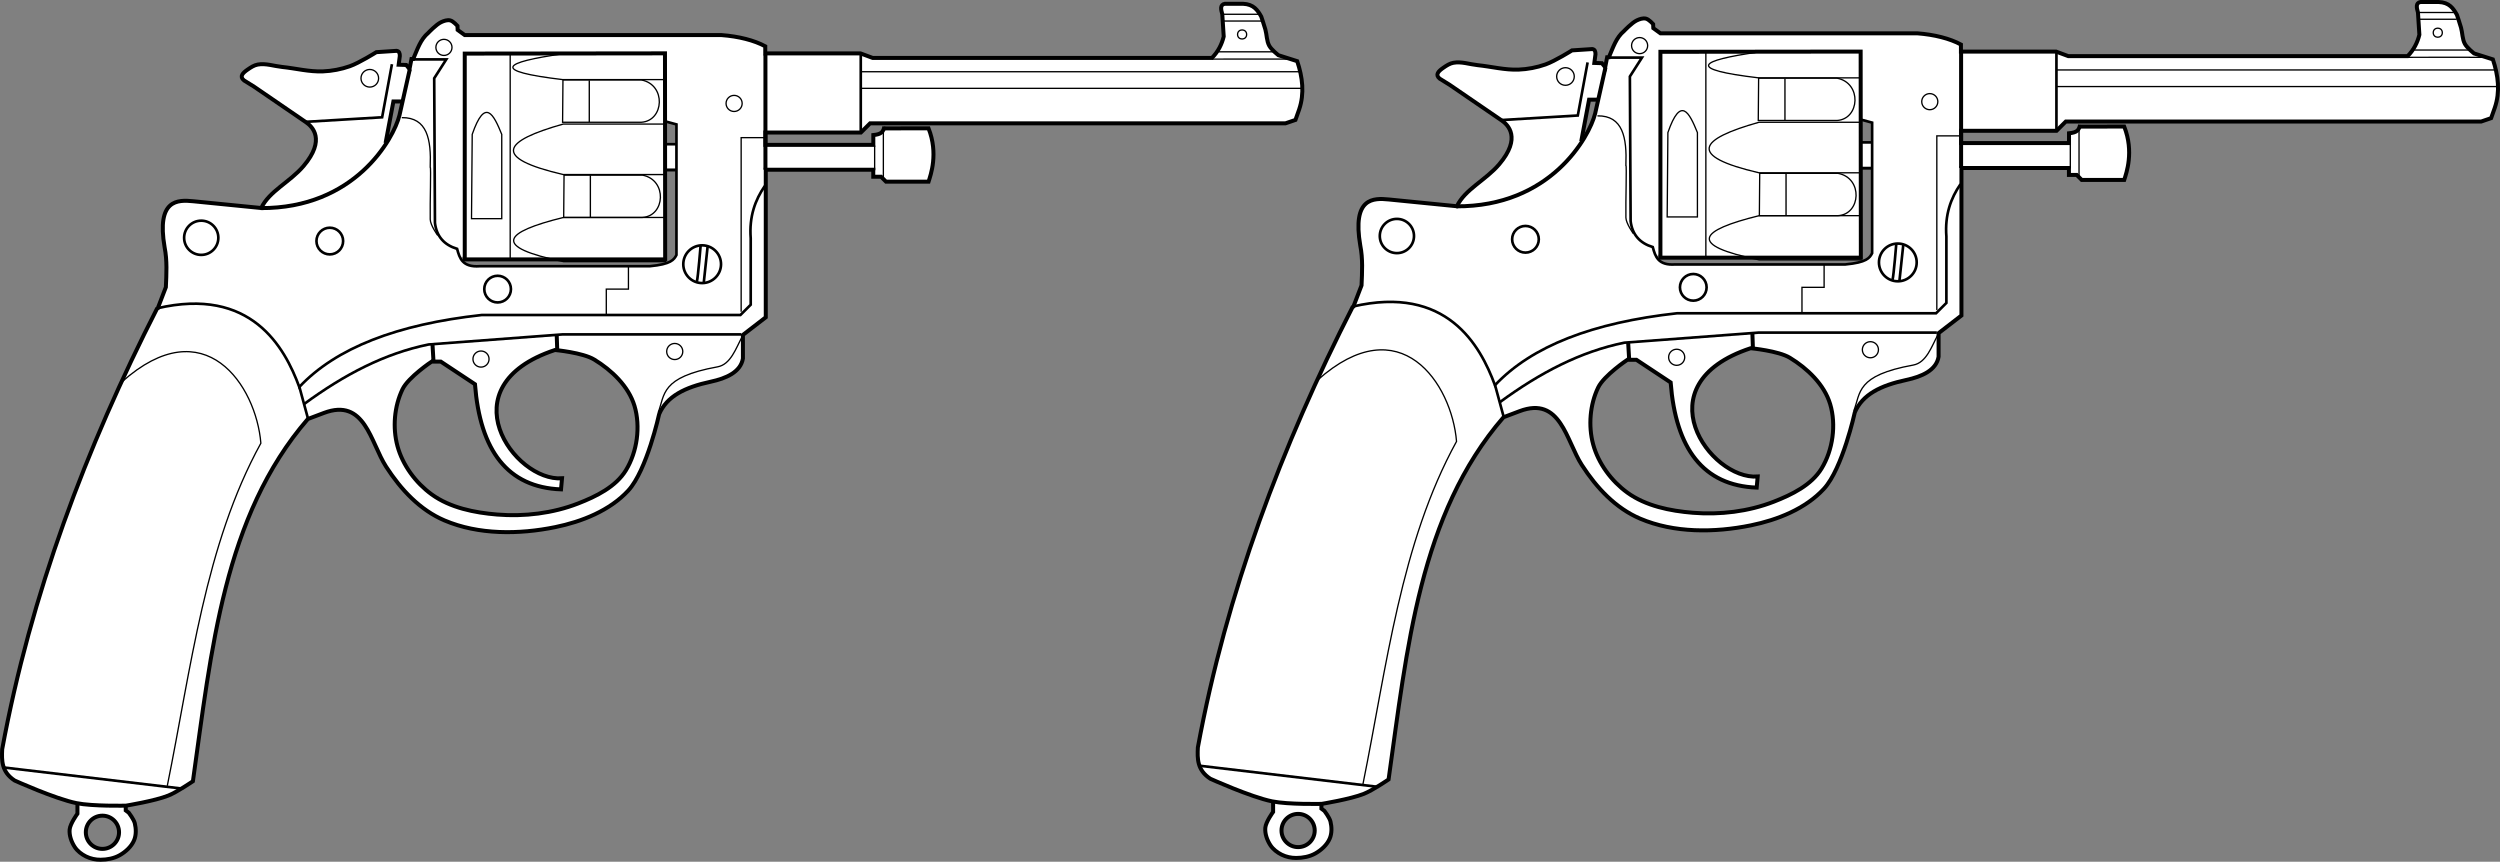 <?xml version="1.0" encoding="UTF-8" standalone="no"?>
<svg
   version="1.1"
   x="0px"
   y="0px"
   width="1876.742"
   height="646.902"
   viewBox="0 0 1876.742 646.902"
   enable-background="new 0 0 1213.737 709.915"
   xml:space="preserve"
   id="svg140"
   xmlns="http://www.w3.org/2000/svg"
   xmlns:svg="http://www.w3.org/2000/svg"
   xmlns:rdf="http://www.w3.org/1999/02/22-rdf-syntax-ns#"
   xmlns:cc="http://creativecommons.org/ns#"
   xmlns:dc="http://purl.org/dc/elements/1.1/"><rect x="0" y="0" width="1876.742" height="646.902" fill="#808080" stroke="none"/><defs
   id="defs144" />


<g
   id="layer3"
   transform="translate(4.8027927e-6,1.336)"><path
     style="fill:#ffffff;stroke-width:0.801"
     d="m 59.332,602.448 c -1.228,0.672 -0.622,2.258 -0.766,3.389 -0.049,1.264 0.099,2.588 -0.075,3.814 -2.325,3.454 -4.714,7.025 -5.743,11.112 -0.603,5.601 1.599,11.296 5.267,15.487 4.487,4.907 11.202,7.63 17.833,7.395 6.629,0.055 13.358,-2.086 18.377,-6.497 3.674,-3.098 6.685,-7.331 7.198,-12.219 0.331,-3.331 0.029,-6.815 -1.298,-9.914 -1.031,-2.092 -2.274,-4.109 -3.771,-5.898 -0.683,-0.678 -1.5,-1.198 -2.258,-1.784 -0.136,-1.099 0.398,-2.549 -0.662,-3.296 -1.839,-0.306 -3.745,-0.084 -5.61,-0.182 -9.354,-0.047 -18.723,-0.209 -27.98,-1.456 -0.171,0.016 -0.341,0.033 -0.512,0.049 z m 17.72,8.237 c 5.543,-0.146 10.753,3.945 12.175,9.265 0.627,2.278 0.584,4.66 0.046,6.941 -0.806,2.498 -2.162,4.876 -4.275,6.493 -2.909,2.464 -6.976,3.357 -10.688,2.645 -4.55,-0.903 -8.393,-4.466 -9.702,-8.909 -1.365,-4.45 -0.09,-9.58 3.292,-12.8 2.409,-2.385 5.753,-3.753 9.152,-3.635 z"
     id="path1" /><path
     style="fill:#ffffff;stroke-width:3.205"
     d="m 917.579,2.668 c -0.24,4.969 0.874,10.107 0.987,15.176 0.692,5.581 0.676,11.442 -2.368,16.402 -1.74,3.166 -3.888,6.72 -6.79,8.627 -84.747,-0.003 -169.494,-0.005 -254.242,-0.007 -5.049,-1.765 -9.92,-4.599 -15.455,-3.732 -21.856,0 -43.711,0 -65.567,0 0.359,-3.131 0.245,-6.577 -3.698,-6.917 -9.915,-4.218 -20.635,-6.296 -31.409,-6.115 -53.213,-0.65 -106.434,-0.173 -159.65,-0.323 -10.169,-2.17e-4 -20.337,-4.34e-4 -30.506,-6.51e-4 -2.063,-2.089 -6.517,-3.072 -6.175,-6.681 -1.571,-4.575 -7.893,-5.728 -11.58,-2.904 -5.722,3.819 -10.895,8.749 -14.684,14.497 -1.767,3.543 -3.715,7.073 -4.854,10.873 0.763,2.653 4.551,0.978 6.581,1.58 5.646,0.127 11.294,0.16 16.942,0.235 -3.009,4.941 -6.479,9.674 -9.204,14.743 1.516,-4.334 4.979,-8.101 7.254,-12.222 1.907,-3.884 -4.352,-2.129 -6.478,-2.492 -5.755,0.256 -11.728,-0.517 -17.344,0.395 -2.346,14.063 -5.809,28.042 -9.227,41.897 -4.061,15.301 -13.995,28.493 -25.112,39.558 -17.82,17.727 -42.334,27.691 -67.123,29.616 -14.06,1.438 -28.13,-1.551 -42.197,-2.533 -10.298,-0.738 -20.629,-2.649 -30.97,-1.915 -7.283,1.033 -11.596,8.615 -11.544,15.505 -1.041,11.803 2.858,23.329 2.166,35.134 -0.363,6.072 1.132,12.496 -1.965,18.057 -8.432,20.174 -19.206,39.321 -28.211,59.266 -41.782,89.124 -74.036,183.014 -92.308,279.832 -0.624,5.948 -1.223,12.449 1.351,18.028 3.32,6.886 10.841,9.707 17.504,12.266 16.539,6.497 33.34,13.965 51.443,14.079 10.929,0.465 22.026,0.974 32.703,-1.907 11.768,-2.159 23.45,-5.749 33.348,-12.676 2.742,-1.642 6.189,-3.124 5.607,-6.968 6.216,-44.538 11.752,-89.281 22.087,-133.068 10.703,-45.161 27.672,-89.793 56.633,-126.615 3.238,-3.773 5.783,-8.843 11.03,-10.093 8.751,-3.525 18.64,-7.456 28.067,-4.012 9.987,3.866 13.955,14.671 18.607,23.446 5.408,11.095 10.918,22.309 19.221,31.584 9.8,11.951 22.014,22.28 36.708,27.587 15.129,6.048 31.556,7.985 47.757,7.405 21.262,-0.303 42.724,-4.461 62.021,-13.561 13.677,-6.663 26.696,-16.632 32.829,-30.973 6.888,-13.904 10.528,-29.043 14.938,-43.826 4.16,-10.836 15.214,-17.084 25.596,-20.663 10.555,-3.905 23.248,-4.19 31.996,-12.188 5.621,-4.086 4.385,-11.705 4.784,-17.725 0.602,-3.012 -0.89,-7.091 1.073,-9.409 5.176,-4.165 10.858,-7.914 15.723,-12.334 0.55,-14.294 0.088,-28.825 0.248,-43.211 0.008,-22.66 0.015,-45.321 0.023,-67.981 27.335,0 54.671,0 82.006,0 -0.586,3.157 0.178,6.552 4.132,5.345 3.421,-0.319 4.273,4.984 7.962,3.736 9.312,-0.146 18.746,0.29 27.982,-0.217 2.025,-3.217 2.482,-7.635 3.248,-11.474 1.251,-8.892 0.554,-18.365 -2.834,-26.63 -10.393,-0.41 -20.862,-0.235 -31.284,-0.423 -2.535,1.893 -4.905,4.533 -8.35,4.917 -2.649,1.728 1.547,8.365 -2.992,7.386 -26.623,0 -53.246,0 -79.869,0 0,-3.474 0,-6.948 0,-10.421 23.739,0 47.478,0 71.218,0 3.093,-1.584 4.894,-5.497 7.917,-6.945 103.975,-0.071 207.967,0.058 311.931,-0.139 2.938,-1.448 7.546,-1.431 7.914,-5.561 5.269,-12.499 4.709,-26.811 0.176,-39.431 -5.216,-3.38 -12.927,-2.689 -17.216,-7.862 -4.208,-3.275 -5.552,-8.563 -6.178,-13.597 C 947.961,16.809 946.474,7.919 939.428,3.746 932.772,1.222 925.413,2.708 918.47,2.273 l -0.488,0.217 z M 423.9,38.328 c 25.242,0 50.485,0 75.727,0 0,16.819 0,33.639 0,50.458 1.291,2.733 6.336,1.404 7.75,3.554 0.09,32.894 0.179,65.788 0.268,98.682 -4.345,6.214 -12.742,6.782 -19.593,7.017 -45.021,0.565 -90.05,0.195 -135.074,0.343 -4.755,-1.494 -8.078,-5.586 -9.212,-10.358 -1.475,-4.039 -6.741,-4.03 -9.333,-7.008 -3.349,-2.745 -6.266,-6.38 -7.084,-10.728 2.211,7.346 8.653,12.64 15.58,15.224 1.643,1.933 1.076,5.804 3.722,6.664 2.233,-1.465 0.654,-4.969 1.218,-7.243 0.468,-48.867 0.227,-97.736 0.305,-146.605 25.242,0 50.485,0 75.727,0 z m -97.521,75.158 c 0.15,17.394 0.3,34.788 0.45,52.182 -1.033,-29.047 -0.511,-58.19 -0.833,-87.275 -0.026,-6.108 -0.051,-12.215 -0.077,-18.323 0.153,17.805 0.307,35.611 0.46,53.416 z m 91.852,147.618 c 9.001,0.875 18.099,2.597 26.473,6.081 9.746,5.547 18.48,13.106 25.242,22.06 11.716,16.591 11.511,39.278 3.326,57.145 -4.745,11.079 -14.346,19.196 -24.997,24.376 -17.676,9.091 -37.572,14.81 -57.49,14.714 -10.764,0.57 -21.521,0.254 -32.088,-1.87 -16.625,-2.674 -33.154,-9.17 -44.672,-21.945 -11.556,-11.922 -18.677,-28.07 -18.165,-44.726 0.276,-10.998 2.437,-22.716 9.421,-31.63 5.36,-5.982 11.735,-10.939 18.196,-15.666 3.78,0.254 8.026,-1.048 10.955,2.053 7.515,4.934 15.029,9.869 22.544,14.803 2.174,20.51 5.915,42.275 19.633,58.533 10.503,12.71 26.917,20.157 43.29,20.173 1.181,-1.378 1.688,-4.644 0.303,-6.348 -2.614,-1.555 -6.026,-0.369 -8.816,-1.687 -20.496,-6.401 -37.024,-25.788 -38.976,-47.23 -1.359,-13.811 6.063,-27.32 17.09,-35.481 8.124,-6.021 17.361,-10.923 27.229,-13.286 0.497,-0.069 1,-0.095 1.501,-0.069 z"
     id="path2" /><path
     style="fill:#ffffff;stroke-width:0.801"
     d="m 290.36,37.676 c -2.543,0.211 -5.117,0.254 -7.64,0.569 -2.423,1.272 -4.717,2.827 -7.131,4.139 -5.462,3.089 -11.051,6.116 -17.163,7.705 -8.292,2.295 -17.04,3.117 -25.573,2.151 -7.288,-0.826 -14.504,-2.18 -21.785,-3.065 -4.689,-0.558 -9.293,-1.886 -14.035,-1.94 -2.59,-0.061 -5.202,0.474 -7.45,1.796 -2.611,1.488 -5.245,3.145 -7.163,5.499 -0.823,0.993 -0.804,2.553 0.217,3.4 2.211,1.912 4.878,3.198 7.243,4.902 13.502,9.078 26.987,18.214 40.321,27.5 3.851,2.603 6.735,6.788 7.208,11.473 0.619,5.785 -1.893,11.361 -4.983,16.099 -3.686,5.597 -8.41,10.432 -13.581,14.604 -5.553,4.701 -11.61,8.943 -16.627,14.277 -1.658,1.892 -3.398,3.802 -4.542,6.054 -0.456,1.019 0.683,1.9 1.65,1.64 17.041,-0.323 34.136,-4.008 49.404,-11.699 16.253,-8.085 30.267,-20.567 40.267,-35.708 0.595,-0.768 0.14,-1.712 0.436,-2.568 1.759,-10.032 3.731,-20.025 5.584,-30.04 2.056,-0.061 4.136,0.085 6.175,-0.082 1.235,-0.342 1.026,-1.916 1.383,-2.906 1.485,-6.709 3.055,-13.406 4.482,-20.124 -0.151,-1.309 -1.309,-2.221 -2.066,-3.198 -0.924,-0.686 -2.198,-0.297 -3.281,-0.467 -0.914,-0.086 -2.051,0.032 -2.835,-0.142 0.233,-2.666 0.885,-5.34 0.803,-8.053 -0.096,-1.269 -1.215,-2.646 -2.599,-2.262 -2.24,0.148 -4.48,0.296 -6.719,0.445 z m -1.403,67.394 c 0.029,0.037 -0.111,-0.111 0,0 z"
     id="path3" /><path
     style="fill:#ffffff;stroke-width:2.266"
     d="m 482.65,39.157 c -43.969,0.379 -87.941,0.208 -131.911,0.251 -2.25,0.816 -0.78,3.909 -1.2,5.733 0,48.855 0,97.711 0,146.566 0.816,2.25 3.909,0.78 5.733,1.2 47.47,0 94.94,0 142.411,0 2.25,-0.816 0.78,-3.909 1.2,-5.733 0,-49.022 0,-98.044 0,-147.066 -0.821,-2.267 -3.922,-0.732 -5.752,-1.124 -3.493,0.058 -6.987,0.116 -10.48,0.174 z"
     id="path5" /><path
     style="fill:#ffffff;stroke-width:1.133"
     d="m 500.09,106.973 c -0.964,1.21 -0.292,2.93 -0.492,4.368 0.039,4.653 -0.079,9.33 0.059,13.967 0.451,1.639 2.535,0.827 3.786,1.02 1.321,-0.162 2.895,0.379 4.029,-0.385 0.788,-1.208 0.199,-2.831 0.381,-4.215 -0.039,-4.653 0.079,-9.33 -0.059,-13.967 -0.451,-1.639 -2.535,-0.827 -3.786,-1.02 -1.296,0.1 -2.686,-0.233 -3.919,0.231 z"
     id="path6" /><path
     style="fill:#ffffff;stroke-width:1.133"
     d="m 500.09,106.973 c -0.964,1.21 -0.292,2.93 -0.492,4.368 0.039,4.653 -0.079,9.33 0.059,13.967 0.451,1.639 2.535,0.827 3.786,1.02 1.321,-0.162 2.895,0.379 4.029,-0.385 0.788,-1.208 0.199,-2.831 0.381,-4.215 -0.039,-4.653 0.079,-9.33 -0.059,-13.967 -0.451,-1.639 -2.535,-0.827 -3.786,-1.02 -1.296,0.1 -2.686,-0.233 -3.919,0.231 z"
     id="path7" /></g><g
   id="layer1"
   style="display:inline"
   transform="translate(4.8027927e-6,1.336)"><path
     style="fill:none;stroke:#000000;stroke-width:1.073;stroke-opacity:1"
     d=""
     id="path1143"
     transform="translate(-289.771,717.348)" /><path
     style="fill:none;stroke:#000000;stroke-width:3;stroke-dasharray:none;stroke-opacity:1"
     d="m 407.873,-486.403 6.411,-16.694 c 0.434,-9.972 1.046,-19.944 -0.935,-29.916 -6.193,-36.113 9.753,-35.759 21.502,-34.59 l 51.018,5.075 c 6.038,-12.665 21.559,-19.47 31.786,-31.519 16.869,-19.874 6.487,-29.692 1.87,-32.854 l -38.998,-26.711 -7.587,-4.707 c -3.608,-2.955 -0.952,-5.613 2.833,-8.216 2.387,-1.642 4.732,-3.185 7.461,-3.683 6.036,-1.101 12.217,1.164 18.321,1.794 10.225,1.055 20.387,3.745 30.658,3.326 6.839,-0.28 13.71,-1.599 20.167,-3.873 7.081,-2.494 19.9,-10.551 19.9,-10.551 l 15.225,-1.002 c 2.018,0.286 2.417,1.909 2.404,3.873 l -0.868,6.544 5.676,0.2 2.471,3.005 1.469,-7.479 h 1.302 c 3.141,-7.22 5.396,-14.715 11.386,-19.699 0,0 5.808,-6.172 9.549,-7.946 2.11,-1.001 4.602,-1.861 6.878,-1.336 2.199,0.508 5.409,4.073 5.409,4.073 l 0.134,3.072 5.342,3.873 h 192.767 c 12.831,0.971 24.519,3.923 32.819,8.418 v 5.302 h 71.439 l 9.185,3.423 h 254.716 c 4.701,-4.816 7.383,-10.252 8.815,-16.074 l -1.068,-16.694 c -1.036,-3.674 -1.791,-7.171 1.87,-7.88 h 13.623 c 8.134,0.302 11.05,4.873 13.756,9.616 0,0 2.168,6.375 3.072,9.616 1.131,4.056 0.918,8.592 2.938,12.287 1.571,2.873 6.811,7.078 6.811,7.078 l 14.169,4.484 c 4.018,12.119 5.56,24.239 1.417,36.358 l -2.739,7.744 -7.461,2.55 H 942.952 l -6.941,6.941 h -71.65 v 9.235 h 81.004 v -7.345 c 6.147,-0.621 7.346,-2.305 8.344,-6.359"
     id="path367"
     transform="translate(-289.771,717.348)" /><path
     style="fill:none;stroke:#000000;stroke-width:3;stroke-dasharray:none;stroke-opacity:1"
     d="m 485.405,-562.466 c 70.619,0.399 99.778,-51.82 104.258,-69.694 l 7.744,-34.564"
     id="path1216"
     transform="translate(-289.771,717.348)" /><path
     style="fill:none;stroke:#000000;stroke-width:3;stroke-dasharray:none;stroke-opacity:1"
     d="m 591.643,-642.527 h -6.544 l -5.876,31.252"
     id="path1218"
     transform="translate(-289.771,717.348)" /><path
     style="fill:none;stroke:#000000;stroke-width:2;stroke-dasharray:none;stroke-opacity:1"
     d="m 599.674,-674.09 h 25.12 l -9.066,14.166 0.567,108.602 c 1.216,10.088 6.858,16.488 16.621,19.454 1.893,7.056 3.964,13.984 16.999,13.032 h 127.636 c 16.102,-1.512 18.216,-4.953 20.033,-8.435 v -98.028 l -8.414,-2.27"
     id="path1463"
     transform="translate(-289.771,717.348)" /><path
     style="fill:none;stroke:#000000;stroke-width:3;stroke-dasharray:none;stroke-opacity:1"
     d="m 638.654,-678.453 v 154.518 h 150.46 l -0.146,-154.697 z"
     id="path1465"
     transform="translate(-289.771,717.348)" /><path
     style="fill:none;stroke:#000000;stroke-width:3;stroke-dasharray:none;stroke-opacity:1"
     d="m 953.34,-622.291 33.478,-0.071 c 7.497,19.068 1.59,34.979 0.012,40.068 h -31.919 l -3.74,-3.74 h -5.847 v -5.209 h -80.696 v 110.748 l -17.151,13.221 v 17.731 c -1.739,10.175 -12.556,14.909 -24.176,17.399 -19.426,4.163 -32.946,10.925 -38.719,24.365 0,0 -9.221,42.252 -23.231,57.418 -13.851,14.994 -34.774,23.3 -54.773,27.387 -27.204,5.56 -57.597,5.838 -83.147,-5.034 -18.264,-7.772 -32.657,-23.035 -43.806,-40.333 -11.751,-18.233 -15.859,-52.001 -46.744,-40.333 l -12.02,4.541 c -63.157,72.93 -72.422,173.99 -86.276,271.916 0,0 -11.871,8.122 -18.496,10.773 -10.095,4.039 -31.731,7.555 -31.731,7.555 0,0 -25.039,0.588 -37.208,-1.889 -16.134,-3.283 -46.387,-16.973 -46.387,-16.973 -9.938,-6.536 -9.756,-14.999 -9.349,-23.505 21.516,-116.353 62.746,-225.929 116.459,-331.213"
     id="path2197"
     transform="translate(-289.771,717.348)" /><path
     style="fill:none;stroke:#000000;stroke-width:3;stroke-dasharray:none;stroke-opacity:1"
     d="m 613.839,-447.253 h 6.799 l 25.687,16.999 c 3.859,49.88 24.477,77.414 64.595,78.949 l 0.755,-8.31 c -35.841,2.631 -87.223,-69.235 -5.288,-96.326 0,0 20.831,1.919 29.464,7.177 13.111,7.985 25.803,20.051 30.22,34.753 4.678,15.571 2.046,34.472 -6.422,48.352 -7.586,12.434 -22.314,19.644 -35.886,24.931 -19.065,7.427 -40.424,9.973 -60.817,8.31 -17.07,-1.392 -35.233,-5.068 -49.107,-15.11 -12,-8.685 -21.821,-21.964 -25.687,-36.264 -3.728,-13.789 -2.437,-29.824 3.777,-42.685 4.379,-9.062 21.909,-20.776 21.909,-20.776 z"
     id="path2233"
     transform="translate(-289.771,717.348)" /><path
     style="fill:none;stroke:#000000;stroke-width:2.22;stroke-dasharray:none;stroke-opacity:1"
     d="m 498.55,126.265 c 0.658,0 9.382,0 9.382,0"
     id="path2341" /><path
     style="display:inline;fill:none;stroke:#000000;stroke-width:2;stroke-dasharray:none;stroke-opacity:1"
     d="m 500.05,106.89 c 0.534,0 7.613,0 7.613,0"
     id="path2341-4" /><path
     style="fill:none;stroke:#000000;stroke-width:3;stroke-dasharray:none;stroke-opacity:1"
     d="m 347.905,-114.646 v 6.799 c 0,0 -5.464,7.444 -5.855,11.899 -0.391,4.455 1.315,9.239 3.777,13.032 2.019,3.11 5.178,5.528 8.499,7.177 3.352,1.664 7.213,2.478 10.955,2.455 4.917,-0.03 10.081,-0.967 14.354,-3.4 4.488,-2.556 8.725,-6.399 10.766,-11.144 1.693,-3.937 1.575,-8.678 0.567,-12.843 -0.717,-2.96 -4.533,-7.933 -4.533,-7.933 l -2.266,-1.7 v -3.022"
     id="path2343"
     transform="translate(-289.771,717.348)" /><circle
     style="fill:none;stroke:#000000;stroke-width:3;stroke-dasharray:none;stroke-opacity:1"
     id="path2345"
     cx="366.668"
     cy="-93.893"
     r="12.466"
     transform="translate(-289.771,717.348)" /><path
     style="fill:#ffffff;stroke-width:0.801"
     d="m 956.917,601.112 c -1.228,0.672 -0.622,2.258 -0.766,3.389 -0.049,1.264 0.099,2.588 -0.075,3.814 -2.325,3.454 -4.714,7.025 -5.743,11.112 -0.603,5.601 1.599,11.296 5.268,15.487 4.487,4.907 11.202,7.63 17.833,7.395 6.629,0.055 13.358,-2.086 18.377,-6.497 3.674,-3.098 6.685,-7.331 7.198,-12.219 0.331,-3.331 0.029,-6.815 -1.298,-9.914 -1.032,-2.092 -2.274,-4.109 -3.771,-5.898 -0.683,-0.678 -1.5,-1.198 -2.259,-1.784 -0.136,-1.099 0.399,-2.549 -0.662,-3.296 -1.839,-0.306 -3.745,-0.084 -5.61,-0.182 -9.354,-0.047 -18.723,-0.209 -27.98,-1.456 -0.171,0.016 -0.341,0.033 -0.512,0.049 z m 17.72,8.237 c 5.543,-0.146 10.753,3.945 12.175,9.265 0.627,2.278 0.584,4.66 0.046,6.941 -0.806,2.498 -2.162,4.876 -4.275,6.493 -2.909,2.464 -6.976,3.357 -10.688,2.645 -4.55,-0.903 -8.393,-4.466 -9.701,-8.909 -1.365,-4.45 -0.09,-9.58 3.292,-12.8 2.409,-2.385 5.753,-3.753 9.152,-3.635 z"
     id="path1-7" /><path
     style="fill:#ffffff;stroke-width:3.205"
     d="m 1815.164,1.332 c -0.24,4.969 0.874,10.107 0.987,15.176 0.692,5.581 0.676,11.442 -2.368,16.402 -1.74,3.166 -3.888,6.72 -6.79,8.627 -84.747,-0.003 -169.494,-0.005 -254.242,-0.007 -5.049,-1.765 -9.92,-4.599 -15.455,-3.732 -21.855,0 -43.711,0 -65.567,0 0.359,-3.131 0.245,-6.577 -3.698,-6.917 -9.915,-4.218 -20.635,-6.296 -31.409,-6.115 -53.213,-0.65 -106.434,-0.173 -159.65,-0.323 -10.168,-2.17e-4 -20.337,-4.34e-4 -30.506,-6.51e-4 -2.063,-2.089 -6.516,-3.072 -6.175,-6.681 -1.571,-4.575 -7.893,-5.728 -11.58,-2.904 -5.722,3.819 -10.895,8.749 -14.684,14.497 -1.767,3.543 -3.715,7.073 -4.854,10.873 0.763,2.653 4.551,0.978 6.581,1.58 5.646,0.127 11.294,0.16 16.942,0.235 -3.009,4.941 -6.479,9.674 -9.204,14.743 1.516,-4.334 4.979,-8.101 7.254,-12.222 1.907,-3.884 -4.352,-2.129 -6.478,-2.492 -5.755,0.256 -11.728,-0.517 -17.344,0.395 -2.346,14.063 -5.809,28.042 -9.227,41.897 -4.061,15.301 -13.995,28.493 -25.112,39.558 -17.82,17.727 -42.334,27.691 -67.123,29.616 -14.06,1.438 -28.13,-1.551 -42.197,-2.533 -10.298,-0.738 -20.629,-2.649 -30.97,-1.915 -7.283,1.033 -11.596,8.615 -11.544,15.505 -1.041,11.803 2.858,23.329 2.166,35.134 -0.363,6.072 1.132,12.496 -1.964,18.057 -8.432,20.174 -19.206,39.321 -28.211,59.266 -41.782,89.124 -74.036,183.014 -92.308,279.832 -0.624,5.948 -1.223,12.449 1.351,18.028 3.32,6.886 10.841,9.707 17.504,12.266 16.539,6.497 33.34,13.965 51.443,14.079 10.929,0.465 22.026,0.974 32.703,-1.907 11.768,-2.159 23.45,-5.749 33.348,-12.676 2.742,-1.642 6.189,-3.124 5.607,-6.968 6.216,-44.538 11.752,-89.281 22.087,-133.068 10.703,-45.161 27.672,-89.793 56.633,-126.615 3.238,-3.773 5.783,-8.843 11.03,-10.093 8.751,-3.525 18.64,-7.456 28.067,-4.012 9.987,3.866 13.955,14.671 18.607,23.446 5.408,11.095 10.918,22.309 19.221,31.584 9.8,11.951 22.014,22.28 36.708,27.587 15.129,6.048 31.556,7.985 47.757,7.405 21.262,-0.303 42.724,-4.461 62.021,-13.561 13.677,-6.663 26.696,-16.632 32.829,-30.973 6.888,-13.904 10.528,-29.043 14.938,-43.826 4.16,-10.836 15.214,-17.084 25.596,-20.663 10.555,-3.905 23.247,-4.19 31.996,-12.188 5.621,-4.086 4.385,-11.705 4.784,-17.725 0.602,-3.012 -0.889,-7.091 1.073,-9.409 5.176,-4.165 10.858,-7.914 15.723,-12.334 0.55,-14.294 0.088,-28.825 0.248,-43.211 0.01,-22.66 0.015,-45.321 0.023,-67.981 27.335,0 54.671,0 82.006,0 -0.586,3.157 0.178,6.552 4.132,5.345 3.421,-0.319 4.273,4.984 7.962,3.736 9.312,-0.146 18.746,0.29 27.982,-0.217 2.025,-3.217 2.482,-7.635 3.248,-11.474 1.251,-8.892 0.554,-18.365 -2.834,-26.63 -10.393,-0.41 -20.862,-0.235 -31.284,-0.423 -2.535,1.893 -4.905,4.533 -8.35,4.917 -2.649,1.728 1.547,8.365 -2.992,7.386 -26.623,0 -53.246,0 -79.869,0 0,-3.474 0,-6.948 0,-10.421 23.739,0 47.478,0 71.218,0 3.093,-1.584 4.894,-5.497 7.917,-6.945 103.975,-0.071 207.967,0.058 311.931,-0.139 2.938,-1.448 7.546,-1.431 7.914,-5.561 5.269,-12.499 4.709,-26.811 0.176,-39.431 -5.216,-3.38 -12.927,-2.689 -17.216,-7.862 -4.208,-3.275 -5.552,-8.563 -6.178,-13.597 -1.946,-7.283 -3.434,-16.173 -10.48,-20.346 -6.656,-2.524 -14.015,-1.038 -20.957,-1.473 l -0.488,0.217 z M 1321.485,36.992 c 25.242,0 50.485,0 75.727,0 0,16.819 0,33.639 0,50.458 1.291,2.733 6.336,1.404 7.75,3.554 0.09,32.894 0.179,65.788 0.268,98.682 -4.345,6.214 -12.742,6.782 -19.593,7.017 -45.021,0.565 -90.05,0.195 -135.074,0.343 -4.755,-1.494 -8.078,-5.586 -9.212,-10.358 -1.475,-4.039 -6.74,-4.03 -9.333,-7.008 -3.349,-2.745 -6.266,-6.38 -7.084,-10.728 2.211,7.346 8.653,12.64 15.58,15.224 1.643,1.933 1.076,5.804 3.722,6.664 2.232,-1.465 0.654,-4.969 1.218,-7.243 0.468,-48.867 0.227,-97.737 0.305,-146.605 25.242,0 50.485,0 75.727,0 z m -97.521,75.158 c 0.15,17.394 0.3,34.788 0.45,52.182 -1.033,-29.047 -0.511,-58.19 -0.833,-87.275 -0.026,-6.108 -0.052,-12.215 -0.077,-18.323 0.153,17.805 0.307,35.611 0.46,53.416 z m 91.852,147.618 c 9.001,0.875 18.099,2.597 26.473,6.081 9.746,5.547 18.48,13.106 25.242,22.06 11.716,16.591 11.511,39.278 3.326,57.145 -4.745,11.079 -14.346,19.196 -24.997,24.376 -17.676,9.091 -37.572,14.81 -57.49,14.714 -10.764,0.57 -21.521,0.254 -32.088,-1.87 -16.625,-2.674 -33.154,-9.17 -44.672,-21.945 -11.556,-11.922 -18.677,-28.07 -18.165,-44.726 0.276,-10.998 2.437,-22.716 9.421,-31.63 5.359,-5.982 11.735,-10.939 18.196,-15.666 3.78,0.254 8.026,-1.048 10.955,2.053 7.515,4.934 15.029,9.869 22.544,14.803 2.174,20.51 5.915,42.275 19.634,58.533 10.503,12.71 26.917,20.157 43.29,20.173 1.181,-1.378 1.688,-4.644 0.302,-6.348 -2.614,-1.555 -6.026,-0.369 -8.816,-1.687 -20.496,-6.401 -37.024,-25.788 -38.976,-47.23 -1.359,-13.811 6.063,-27.32 17.09,-35.481 8.124,-6.021 17.361,-10.923 27.229,-13.286 0.497,-0.069 1,-0.095 1.501,-0.069 z"
     id="path2-4" /><path
     style="fill:#ffffff;stroke-width:0.801"
     d="m 1187.945,36.34 c -2.543,0.211 -5.117,0.254 -7.64,0.569 -2.423,1.272 -4.717,2.827 -7.131,4.139 -5.462,3.089 -11.051,6.116 -17.163,7.705 -8.292,2.295 -17.04,3.117 -25.573,2.151 -7.288,-0.826 -14.504,-2.18 -21.785,-3.065 -4.689,-0.558 -9.293,-1.886 -14.035,-1.94 -2.59,-0.061 -5.202,0.474 -7.45,1.796 -2.611,1.488 -5.245,3.145 -7.163,5.499 -0.823,0.993 -0.804,2.553 0.217,3.4 2.211,1.912 4.878,3.198 7.243,4.902 13.502,9.078 26.987,18.214 40.322,27.5 3.851,2.603 6.735,6.788 7.208,11.473 0.619,5.785 -1.893,11.361 -4.983,16.099 -3.686,5.597 -8.41,10.432 -13.581,14.604 -5.553,4.701 -11.61,8.943 -16.627,14.277 -1.658,1.892 -3.398,3.802 -4.542,6.054 -0.456,1.019 0.683,1.9 1.65,1.64 17.041,-0.323 34.136,-4.008 49.404,-11.699 16.253,-8.085 30.267,-20.567 40.267,-35.708 0.595,-0.768 0.14,-1.712 0.436,-2.568 1.759,-10.032 3.731,-20.025 5.584,-30.04 2.055,-0.061 4.136,0.085 6.175,-0.082 1.235,-0.342 1.026,-1.916 1.383,-2.906 1.484,-6.709 3.055,-13.406 4.482,-20.124 -0.15,-1.309 -1.308,-2.221 -2.066,-3.198 -0.924,-0.686 -2.198,-0.297 -3.281,-0.467 -0.913,-0.086 -2.051,0.032 -2.835,-0.142 0.233,-2.666 0.885,-5.34 0.803,-8.053 -0.096,-1.269 -1.215,-2.646 -2.599,-2.262 -2.24,0.148 -4.479,0.296 -6.719,0.445 z m -1.403,67.394 c 0.029,0.037 -0.111,-0.111 0,0 z"
     id="path3-4" /><path
     style="fill:#ffffff;stroke-width:2.266"
     d="m 1380.235,37.822 c -43.969,0.379 -87.941,0.208 -131.911,0.251 -2.249,0.816 -0.78,3.909 -1.2,5.733 0,48.855 0,97.711 0,146.566 0.816,2.25 3.909,0.78 5.733,1.2 47.47,0 94.94,0 142.411,0 2.249,-0.816 0.779,-3.909 1.2,-5.733 0,-49.022 0,-98.044 0,-147.066 -0.821,-2.267 -3.922,-0.732 -5.752,-1.124 -3.493,0.058 -6.987,0.116 -10.48,0.174 z"
     id="path5-4" /><path
     style="fill:#ffffff;stroke-width:1.133"
     d="m 1397.675,105.637 c -0.964,1.21 -0.292,2.93 -0.492,4.368 0.039,4.653 -0.079,9.33 0.059,13.967 0.451,1.639 2.535,0.827 3.786,1.02 1.321,-0.162 2.895,0.379 4.029,-0.385 0.788,-1.208 0.199,-2.831 0.381,-4.215 -0.039,-4.653 0.079,-9.33 -0.059,-13.967 -0.451,-1.639 -2.535,-0.827 -3.786,-1.02 -1.296,0.1 -2.686,-0.233 -3.919,0.231 z"
     id="path6-9" /><path
     style="fill:#ffffff;stroke-width:1.133"
     d="m 1397.675,105.637 c -0.964,1.21 -0.292,2.93 -0.492,4.368 0.039,4.653 -0.079,9.33 0.059,13.967 0.451,1.639 2.535,0.827 3.786,1.02 1.321,-0.162 2.895,0.379 4.029,-0.385 0.788,-1.208 0.199,-2.831 0.381,-4.215 -0.039,-4.653 0.079,-9.33 -0.059,-13.967 -0.451,-1.639 -2.535,-0.827 -3.786,-1.02 -1.296,0.1 -2.686,-0.233 -3.919,0.231 z"
     id="path7-1" /><path
     style="display:inline;fill:none;stroke:#000000;stroke-width:3;stroke-dasharray:none;stroke-opacity:1"
     d="m 1015.688,229.61 6.411,-16.694 c 0.433,-9.972 1.046,-19.944 -0.935,-29.916 -6.193,-36.113 9.753,-35.759 21.502,-34.59 l 51.017,5.075 c 6.038,-12.665 21.559,-19.47 31.786,-31.519 16.869,-19.874 6.487,-29.692 1.87,-32.854 l -38.998,-26.711 -7.587,-4.707 c -3.608,-2.955 -0.952,-5.613 2.833,-8.216 2.387,-1.642 4.732,-3.185 7.46,-3.683 6.037,-1.101 12.217,1.164 18.321,1.794 10.225,1.055 20.387,3.745 30.658,3.326 6.839,-0.28 13.71,-1.599 20.167,-3.873 7.082,-2.494 19.899,-10.551 19.899,-10.551 l 15.225,-1.002 c 2.018,0.286 2.417,1.909 2.404,3.873 l -0.868,6.544 5.676,0.2 2.471,3.005 1.469,-7.479 h 1.302 c 3.141,-7.22 5.396,-14.715 11.386,-19.699 0,0 5.808,-6.172 9.549,-7.946 2.11,-1.001 4.602,-1.861 6.878,-1.336 2.199,0.508 5.409,4.073 5.409,4.073 l 0.134,3.072 5.342,3.873 h 192.767 c 12.832,0.971 24.519,3.923 32.819,8.418 v 5.302 h 71.439 l 9.184,3.423 h 254.716 c 4.701,-4.816 7.383,-10.252 8.815,-16.074 l -1.068,-16.694 c -1.036,-3.674 -1.791,-7.171 1.87,-7.88 h 13.623 c 8.134,0.302 11.05,4.873 13.756,9.616 0,0 2.168,6.375 3.072,9.616 1.131,4.056 0.918,8.592 2.938,12.287 1.571,2.873 6.811,7.078 6.811,7.078 l 14.169,4.484 c 4.018,12.119 5.56,24.239 1.417,36.358 l -2.739,7.744 -7.461,2.55 h -311.83 l -6.941,6.941 h -71.65 v 9.235 h 81.004 v -7.345 c 6.147,-0.621 7.346,-2.305 8.344,-6.359"
     id="path367-7" /><path
     style="display:inline;fill:none;stroke:#000000;stroke-width:3;stroke-dasharray:none;stroke-opacity:1"
     d="m 1093.219,153.547 c 70.619,0.399 99.778,-51.82 104.258,-69.694 l 7.744,-34.564"
     id="path1216-6" /><path
     style="display:inline;fill:none;stroke:#000000;stroke-width:3;stroke-dasharray:none;stroke-opacity:1"
     d="m 1199.458,73.485 h -6.544 l -5.876,31.252"
     id="path1218-8" /><path
     style="display:inline;fill:none;stroke:#000000;stroke-width:2;stroke-dasharray:none;stroke-opacity:1"
     d="m 1207.488,41.923 h 25.12 l -9.066,14.166 0.567,108.602 c 1.216,10.088 6.858,16.488 16.621,19.454 1.893,7.056 3.965,13.984 16.999,13.032 h 127.636 c 16.102,-1.512 18.216,-4.953 20.033,-8.435 V 90.714 l -8.414,-2.27"
     id="path1463-7" /><path
     style="display:inline;fill:none;stroke:#000000;stroke-width:3;stroke-dasharray:none;stroke-opacity:1"
     d="M 1246.469,37.559 V 192.077 h 150.46 l -0.146,-154.697 z"
     id="path1465-5" /><path
     style="display:inline;fill:none;stroke:#000000;stroke-width:3;stroke-dasharray:none;stroke-opacity:1"
     d="m 1561.154,93.721 33.478,-0.071 c 7.497,19.068 1.59,34.979 0.012,40.068 h -31.919 l -3.74,-3.74 h -5.847 v -5.209 h -80.696 v 110.748 l -17.151,13.221 v 17.731 c -1.739,10.175 -12.556,14.909 -24.176,17.399 -19.426,4.163 -32.946,10.925 -38.719,24.365 0,0 -9.222,42.252 -23.231,57.418 -13.851,14.994 -34.774,23.3 -54.773,27.387 -27.204,5.56 -57.597,5.838 -83.147,-5.034 -18.264,-7.772 -32.657,-23.035 -43.806,-40.333 -11.751,-18.233 -15.859,-52.001 -46.744,-40.333 l -12.02,4.541 c -63.157,72.93 -72.422,173.99 -86.276,271.916 0,0 -11.871,8.122 -18.495,10.773 -10.095,4.039 -31.731,7.555 -31.731,7.555 0,0 -25.039,0.588 -37.208,-1.889 -16.134,-3.283 -46.386,-16.973 -46.386,-16.973 -9.938,-6.536 -9.756,-14.999 -9.349,-23.505 21.516,-116.353 62.746,-225.929 116.459,-331.213"
     id="path2197-2" /><path
     style="display:inline;fill:none;stroke:#000000;stroke-width:3;stroke-dasharray:none;stroke-opacity:1"
     d="m 1221.654,268.76 h 6.799 l 25.687,16.999 c 3.859,49.88 24.477,77.414 64.595,78.949 l 0.755,-8.31 c -35.841,2.631 -87.222,-69.235 -5.288,-96.326 0,0 20.831,1.919 29.464,7.177 13.111,7.985 25.803,20.051 30.22,34.753 4.678,15.571 2.046,34.472 -6.422,48.352 -7.586,12.434 -22.314,19.644 -35.886,24.931 -19.065,7.427 -40.424,9.973 -60.817,8.31 -17.07,-1.392 -35.233,-5.068 -49.107,-15.11 -12,-8.685 -21.821,-21.964 -25.687,-36.264 -3.728,-13.789 -2.437,-29.824 3.777,-42.685 4.379,-9.062 21.909,-20.776 21.909,-20.776 z"
     id="path2233-9" /><path
     style="display:inline;fill:none;stroke:#000000;stroke-width:2.22;stroke-dasharray:none;stroke-opacity:1"
     d="m 1396.134,124.929 c 0.658,0 9.382,0 9.382,0"
     id="path2341-1" /><path
     style="display:inline;fill:none;stroke:#000000;stroke-width:2;stroke-dasharray:none;stroke-opacity:1"
     d="m 1397.635,105.554 c 0.534,0 7.613,0 7.613,0"
     id="path2341-4-5" /><path
     style="display:inline;fill:none;stroke:#000000;stroke-width:3;stroke-dasharray:none;stroke-opacity:1"
     d="m 955.719,601.366 v 6.799 c 0,0 -5.464,7.444 -5.855,11.899 -0.391,4.455 1.315,9.239 3.777,13.032 2.019,3.11 5.178,5.528 8.499,7.177 3.352,1.664 7.213,2.478 10.955,2.455 4.917,-0.03 10.081,-0.967 14.354,-3.4 4.488,-2.556 8.725,-6.399 10.766,-11.144 1.693,-3.937 1.575,-8.678 0.567,-12.843 -0.717,-2.96 -4.533,-7.933 -4.533,-7.933 l -2.267,-1.7 v -3.022"
     id="path2343-3" /><circle
     style="display:inline;fill:none;stroke:#000000;stroke-width:3;stroke-dasharray:none;stroke-opacity:1"
     id="path2345-1"
     cx="974.483"
     cy="622.12"
     r="12.466" /><path
     style="display:inline;fill:none;stroke:#000000;stroke-width:2;stroke-dasharray:none;stroke-opacity:1"
     d="m 1127.406,88.763 57.04,-3.4 7.366,-39.852"
     id="path1214-5" /><circle
     style="display:inline;fill:none;stroke:#000000;stroke-width:1;stroke-dasharray:none;stroke-opacity:1"
     id="path1326-7"
     cx="1175.191"
     cy="56.088"
     r="6.611" /><circle
     style="display:inline;fill:none;stroke:#000000;stroke-width:2;stroke-dasharray:none;stroke-opacity:1"
     id="path1328-5"
     cx="1048.645"
     cy="175.834"
     r="12.843" /><circle
     style="display:inline;fill:none;stroke:#000000;stroke-width:2;stroke-dasharray:none;stroke-opacity:1"
     id="path1330-8"
     cx="1145.16"
     cy="178.29"
     r="10.01" /><path
     style="display:inline;fill:none;stroke:#000000;stroke-width:3;stroke-dasharray:none;stroke-opacity:1"
     d="m 1222.976,268.004 -0.755,-12.655"
     id="path2235-0" /><path
     style="display:inline;fill:none;stroke:#000000;stroke-width:3;stroke-dasharray:none;stroke-opacity:1"
     d="m 1315.901,260.072 -0.378,-10.766"
     id="path2237-7" /><circle
     style="display:inline;fill:none;stroke:#000000;stroke-width:2;stroke-dasharray:none;stroke-opacity:1"
     id="path1330-6-5"
     cx="1271.138"
     cy="214.364"
     r="10.01" /><path
     style="display:inline;fill:none;stroke:#000000;stroke-width:3;stroke-dasharray:none;stroke-opacity:1"
     d="M 1472.194,124.744 V 38.429"
     id="path2199-6" /><path
     style="display:inline;fill:none;stroke:#000000;stroke-width:2;stroke-dasharray:none;stroke-opacity:1"
     d="m 899.496,573.377 135.424,16.026"
     id="path2223-0" /><path
     style="display:inline;fill:none;stroke:#000000;stroke-width:2;stroke-dasharray:none;stroke-opacity:1"
     d="m 1125.8,300.68 c 30.324,-22.271 60.748,-38.084 93.587,-44.763 l 100.481,-7.555 h 134.1"
     id="path2231-3" /><path
     style="display:inline;fill:none;stroke:#000000;stroke-width:1;stroke-dasharray:none;stroke-opacity:1"
     d="M 1280.582,37.956 V 192.455"
     id="path2247-5" /><path
     style="display:inline;fill:none;stroke:#000000;stroke-width:2;stroke-dasharray:none;stroke-opacity:1"
     d="m 1122.306,287.695 6.422,23.609"
     id="path2347-8" /><path
     style="display:inline;fill:none;stroke:#000000;stroke-width:1;stroke-dasharray:none;stroke-opacity:1"
     d="m 1397.384,128.376 h -76.927 c -54.428,-12.643 -45.108,-25.286 0,-37.929 h 76.927"
     id="path2280-8" /><path
     style="display:inline;fill:none;stroke:#000000;stroke-width:1;stroke-dasharray:none;stroke-opacity:1"
     d="m 1454.912,249.684 c -4.948,9.251 -8.756,21.239 -18.698,23.043 -43.121,7.822 -39.344,20.882 -44.574,34.375"
     id="path2239-6" /><path
     style="display:inline;fill:none;stroke:#000000;stroke-width:1;stroke-dasharray:none;stroke-opacity:1"
     d="m 1397.6,193.748 h -76.988 c -54.472,-11.061 -45.145,-22.122 0,-33.183 H 1397.6"
     id="path2280-5-8" /><path
     style="display:inline;fill:none;stroke:#000000;stroke-width:1;stroke-dasharray:none;stroke-opacity:1"
     d="m 1397.346,57.106 h -77.197 c -54.62,-6.465 -45.267,-12.929 0,-19.394 h 77.197"
     id="path2280-5-4-4" /><path
     style="display:inline;fill:none;stroke:#000000;stroke-width:1;stroke-dasharray:none;stroke-opacity:1"
     d="M 1874.778,51.178 H 1543.78"
     id="path1467-1" /><path
     style="display:inline;fill:none;stroke:#000000;stroke-width:1;stroke-dasharray:none;stroke-opacity:1"
     d="M 1875.534,63.643 H 1543.78"
     id="path1469-5" /><path
     style="display:inline;fill:none;stroke:#000000;stroke-width:2;stroke-dasharray:none;stroke-opacity:1"
     d="m 1543.759,96.857 c 0,-1.603 0,-58.497 0,-58.497"
     id="path2201-4" /><path
     style="display:inline;fill:none;stroke:#000000;stroke-width:1;stroke-dasharray:none;stroke-opacity:1"
     d="m 1815.809,8.044 h 26.31"
     id="path2203-8" /><path
     style="display:inline;fill:none;stroke:#000000;stroke-width:1;stroke-dasharray:none;stroke-opacity:1"
     d="m 1816.209,13.119 h 28.046"
     id="path2205-4" /><path
     style="display:inline;fill:none;stroke:#000000;stroke-width:1;stroke-dasharray:none;stroke-opacity:1"
     d="m 1807.528,41.699 c 0.532,-0.142 57.695,0 57.695,0"
     id="path2207-8" /><path
     style="display:inline;fill:none;stroke:#000000;stroke-width:1;stroke-dasharray:none;stroke-opacity:1"
     d="m 1812.336,36.224 h 41.802"
     id="path2209-3" /><circle
     style="display:inline;fill:none;stroke:#000000;stroke-width:1;stroke-dasharray:none;stroke-opacity:1"
     id="path2211-7"
     cx="1830.032"
     cy="23.202"
     r="3.406" /><path
     style="display:inline;fill:none;stroke:#000000;stroke-width:1;stroke-dasharray:none;stroke-opacity:1"
     d="M 1560.721,96.189 V 131.181"
     id="path2213-4" /><path
     style="display:inline;fill:none;stroke:#000000;stroke-width:1;stroke-dasharray:none;stroke-opacity:1"
     d="m 1554.177,106.607 v 18.564"
     id="path2215-6" /><path
     style="display:inline;fill:none;stroke:#000000;stroke-width:1;stroke-dasharray:none;stroke-opacity:1"
     d="m 1472.478,100.662 h -18.51 v 130.701"
     id="path2217-4" /><path
     style="display:inline;fill:none;stroke:#000000;stroke-width:1;stroke-dasharray:none;stroke-opacity:1"
     d="m 1251.544,161.497 h 22.704 V 98.193 c -6.167,-15.2 -12.543,-27.807 -22.17,0 z"
     id="path2245-0" /><path
     style="display:inline;fill:none;stroke:#000000;stroke-width:1;stroke-dasharray:none;stroke-opacity:1"
     d="m 1320.19,57.325 h 58.764 c 18.932,3.524 17.28,30.786 0,31.786 h -59.031 z"
     id="path2249-2" /><path
     style="display:inline;fill:none;stroke:#000000;stroke-width:1.018;stroke-dasharray:none;stroke-opacity:1"
     d="m 1339.956,57.659 v 31.252"
     id="path2251-9" /><path
     style="display:inline;fill:none;stroke:#000000;stroke-width:1;stroke-dasharray:none;stroke-opacity:1"
     d="m 1321.012,128.777 h 58.764 c 18.932,3.524 17.28,30.786 0,31.786 h -59.031 z"
     id="path2249-9-1" /><path
     style="display:inline;fill:none;stroke:#000000;stroke-width:1.025;stroke-dasharray:none;stroke-opacity:1"
     d="m 1340.778,128.886 v 31.694"
     id="path2251-0-8" /><circle
     style="display:inline;fill:none;stroke:#000000;stroke-width:2;stroke-dasharray:none;stroke-opacity:1"
     id="path1354-1"
     cx="1424.693"
     cy="195.666"
     r="14.166" /><path
     style="display:inline;fill:none;stroke:#000000;stroke-width:2;stroke-dasharray:none;stroke-opacity:1"
     d="m 1420.726,208.698 c 0.891,-3.326 2.833,-27.198 2.833,-27.198"
     id="path1356-5" /><path
     style="display:inline;fill:none;stroke:#000000;stroke-width:2;stroke-dasharray:none;stroke-opacity:1"
     d="m 1425.826,210.209 3.022,-28.331"
     id="path1358-0" /><circle
     style="display:inline;fill:none;stroke:#000000;stroke-width:1;stroke-dasharray:none;stroke-opacity:1"
     id="path1360-5"
     cx="1448.68"
     cy="74.976"
     r="6.044" /><circle
     style="display:inline;fill:none;stroke:#000000;stroke-width:1;stroke-dasharray:none;stroke-opacity:1"
     id="path1360-2-8"
     cx="1404.105"
     cy="261.205"
     r="6.044" /><circle
     style="display:inline;fill:none;stroke:#000000;stroke-width:1;stroke-dasharray:none;stroke-opacity:1"
     id="path1360-2-3-9"
     cx="1230.85"
     cy="32.905"
     r="6.044" /><circle
     style="display:inline;fill:none;stroke:#000000;stroke-width:1;stroke-dasharray:none;stroke-opacity:1"
     id="path1360-2-6-5"
     cx="1258.673"
     cy="266.871"
     r="6.044" /><path
     style="display:inline;fill:none;stroke:#000000;stroke-width:2;stroke-dasharray:none;stroke-opacity:1"
     d="m 1471.722,136.926 c -7.294,10.583 -11.806,23.021 -10.577,39.286 v 49.863 l -7.744,7.744 h -194.351 c -63.393,6.992 -109.186,24.681 -136.787,54.021 -11.045,-29.969 -36.165,-75.586 -106.843,-59.031"
     id="path2219-9" /><path
     style="display:inline;fill:none;stroke:#000000;stroke-width:1;stroke-dasharray:none;stroke-opacity:1"
     d="m 988.977,284.1 c 62.318,-55.643 100.923,2.67 104.439,45.943 -42.017,76.441 -52.3,168.75 -70.249,257.225"
     id="path2225-8" /><path
     style="display:inline;fill:none;stroke:#000000;stroke-width:1;stroke-dasharray:none;stroke-opacity:1"
     d="m 1199.191,85.639 c 19.161,-0.264 22.171,16.43 21.369,37.128 0.683,0.098 -0.236,26.858 0,39.265 0.084,4.421 5.609,12.02 5.609,12.02"
     id="path2241-8" /><path
     style="display:inline;fill:none;stroke:#000000;stroke-width:1;stroke-dasharray:none;stroke-opacity:1"
     d="m 1352.732,233.629 v -19.265 h 16.621 v -16.999"
     id="path2243-1" /></g><g
   id="layer2"
   style="display:inline"
   transform="translate(4.8027927e-6,1.336)"><path
     style="fill:none;stroke:#000000;stroke-width:2;stroke-dasharray:none;stroke-opacity:1"
     d="m 519.591,-627.249 57.04,-3.4 7.366,-39.852"
     id="path1214"
     transform="translate(-289.771,717.348)" /><circle
     style="fill:none;stroke:#000000;stroke-width:1;stroke-dasharray:none;stroke-opacity:1"
     id="path1326"
     cx="567.376"
     cy="-659.924"
     r="6.611"
     transform="translate(-289.771,717.348)" /><circle
     style="fill:none;stroke:#000000;stroke-width:2;stroke-dasharray:none;stroke-opacity:1"
     id="path1328"
     cx="440.831"
     cy="-540.179"
     r="12.843"
     transform="translate(-289.771,717.348)" /><circle
     style="fill:none;stroke:#000000;stroke-width:2;stroke-dasharray:none;stroke-opacity:1"
     id="path1330"
     cx="537.345"
     cy="-537.723"
     r="10.01"
     transform="translate(-289.771,717.348)" /><path
     style="fill:none;stroke:#000000;stroke-width:3;stroke-dasharray:none;stroke-opacity:1"
     d="m 615.161,-448.008 -0.755,-12.655"
     id="path2235"
     transform="translate(-289.771,717.348)" /><path
     style="fill:none;stroke:#000000;stroke-width:3;stroke-dasharray:none;stroke-opacity:1"
     d="m 708.087,-455.941 -0.378,-10.766"
     id="path2237"
     transform="translate(-289.771,717.348)" /><circle
     style="fill:none;stroke:#000000;stroke-width:2;stroke-dasharray:none;stroke-opacity:1"
     id="path1330-6"
     cx="663.324"
     cy="-501.648"
     r="10.01"
     transform="translate(-289.771,717.348)" /><path
     style="fill:none;stroke:#000000;stroke-width:3;stroke-dasharray:none;stroke-opacity:1"
     d="m 864.38,-591.269 v -86.315"
     id="path2199"
     transform="translate(-289.771,717.348)" /><path
     style="fill:none;stroke:#000000;stroke-width:2;stroke-dasharray:none;stroke-opacity:1"
     d="m 291.682,-142.635 135.424,16.026"
     id="path2223"
     transform="translate(-289.771,717.348)" /><path
     style="fill:none;stroke:#000000;stroke-width:2;stroke-dasharray:none;stroke-opacity:1"
     d="m 517.986,-415.333 c 30.324,-22.271 60.748,-38.084 93.587,-44.763 l 100.481,-7.555 h 134.1"
     id="path2231"
     transform="translate(-289.771,717.348)" /><path
     style="fill:none;stroke:#000000;stroke-width:1;stroke-dasharray:none;stroke-opacity:1"
     d="m 672.768,-678.056 v 154.499"
     id="path2247"
     transform="translate(-289.771,717.348)" /><path
     style="fill:none;stroke:#000000;stroke-width:2;stroke-dasharray:none;stroke-opacity:1"
     d="m 514.492,-428.318 6.422,23.609"
     id="path2347"
     transform="translate(-289.771,717.348)" /><path
     style="fill:none;stroke:#000000;stroke-width:1;stroke-dasharray:none;stroke-opacity:1"
     d="m 789.57,-587.637 h -76.927 c -54.428,-12.643 -45.109,-25.286 0,-37.929 h 76.927"
     id="path2280"
     transform="translate(-289.771,717.348)" /><path
     style="fill:none;stroke:#000000;stroke-width:1;stroke-dasharray:none;stroke-opacity:1"
     d="m 847.098,-466.329 c -4.948,9.251 -8.756,21.239 -18.698,23.043 -43.121,7.822 -39.344,20.882 -44.574,34.375"
     id="path2239"
     transform="translate(-289.771,717.348)" /><path
     style="fill:none;stroke:#000000;stroke-width:1;stroke-dasharray:none;stroke-opacity:1"
     d="m 789.786,-522.265 h -76.988 c -54.472,-11.061 -45.144,-22.122 0,-33.183 h 76.988"
     id="path2280-5"
     transform="translate(-289.771,717.348)" /><path
     style="fill:none;stroke:#000000;stroke-width:1;stroke-dasharray:none;stroke-opacity:1"
     d="m 789.531,-658.906 h -77.197 c -54.619,-6.465 -45.267,-12.929 0,-19.394 h 77.197"
     id="path2280-5-4"
     transform="translate(-289.771,717.348)" /><path
     style="fill:none;stroke:#000000;stroke-width:1;stroke-dasharray:none;stroke-opacity:1"
     d="M 1266.964,-664.835 H 935.966"
     id="path1467"
     transform="translate(-289.771,717.348)" /><path
     style="fill:none;stroke:#000000;stroke-width:1;stroke-dasharray:none;stroke-opacity:1"
     d="M 1267.72,-652.369 H 935.966"
     id="path1469"
     transform="translate(-289.771,717.348)" /><path
     style="fill:none;stroke:#000000;stroke-width:2;stroke-dasharray:none;stroke-opacity:1"
     d="m 935.945,-619.155 c 0,-1.603 0,-58.497 0,-58.497"
     id="path2201"
     transform="translate(-289.771,717.348)" /><path
     style="fill:none;stroke:#000000;stroke-width:1;stroke-dasharray:none;stroke-opacity:1"
     d="m 1207.994,-707.969 h 26.31"
     id="path2203"
     transform="translate(-289.771,717.348)" /><path
     style="fill:none;stroke:#000000;stroke-width:1;stroke-dasharray:none;stroke-opacity:1"
     d="m 1208.395,-702.894 h 28.046"
     id="path2205"
     transform="translate(-289.771,717.348)" /><path
     style="fill:none;stroke:#000000;stroke-width:1;stroke-dasharray:none;stroke-opacity:1"
     d="m 1199.714,-674.313 c 0.532,-0.142 57.695,0 57.695,0"
     id="path2207"
     transform="translate(-289.771,717.348)" /><path
     style="fill:none;stroke:#000000;stroke-width:1;stroke-dasharray:none;stroke-opacity:1"
     d="m 1204.522,-679.789 h 41.802"
     id="path2209"
     transform="translate(-289.771,717.348)" /><circle
     style="fill:none;stroke:#000000;stroke-width:1;stroke-dasharray:none;stroke-opacity:1"
     id="path2211"
     cx="1222.218"
     cy="-692.81"
     r="3.406"
     transform="translate(-289.771,717.348)" /><path
     style="fill:none;stroke:#000000;stroke-width:1;stroke-dasharray:none;stroke-opacity:1"
     d="m 952.906,-619.823 v 34.991"
     id="path2213"
     transform="translate(-289.771,717.348)" /><path
     style="fill:none;stroke:#000000;stroke-width:1;stroke-dasharray:none;stroke-opacity:1"
     d="m 946.362,-609.406 v 18.564"
     id="path2215"
     transform="translate(-289.771,717.348)" /><path
     style="fill:none;stroke:#000000;stroke-width:1;stroke-dasharray:none;stroke-opacity:1"
     d="m 864.663,-615.35 h -18.51 v 130.701"
     id="path2217"
     transform="translate(-289.771,717.348)" /><path
     style="fill:none;stroke:#000000;stroke-width:1;stroke-dasharray:none;stroke-opacity:1"
     d="m 643.729,-554.515 h 22.704 v -63.304 c -6.167,-15.2 -12.543,-27.807 -22.17,0 z"
     id="path2245"
     transform="translate(-289.771,717.348)" /><path
     style="fill:none;stroke:#000000;stroke-width:1;stroke-dasharray:none;stroke-opacity:1"
     d="m 712.376,-658.687 h 58.764 c 18.932,3.524 17.28,30.786 0,31.786 h -59.031 z"
     id="path2249"
     transform="translate(-289.771,717.348)" /><path
     style="fill:none;stroke:#000000;stroke-width:1.018;stroke-dasharray:none;stroke-opacity:1"
     d="m 732.142,-658.354 v 31.252"
     id="path2251"
     transform="translate(-289.771,717.348)" /><path
     style="fill:none;stroke:#000000;stroke-width:1;stroke-dasharray:none;stroke-opacity:1"
     d="m 713.197,-587.236 h 58.764 c 18.932,3.524 17.28,30.786 0,31.786 h -59.031 z"
     id="path2249-9"
     transform="translate(-289.771,717.348)" /><path
     style="fill:none;stroke:#000000;stroke-width:1.025;stroke-dasharray:none;stroke-opacity:1"
     d="m 732.963,-587.127 v 31.694"
     id="path2251-0"
     transform="translate(-289.771,717.348)" /><circle
     style="fill:none;stroke:#000000;stroke-width:2;stroke-dasharray:none;stroke-opacity:1"
     id="path1354"
     cx="816.878"
     cy="-520.347"
     r="14.166"
     transform="translate(-289.771,717.348)" /><path
     style="fill:none;stroke:#000000;stroke-width:2;stroke-dasharray:none;stroke-opacity:1"
     d="m 812.912,-507.315 c 0.891,-3.326 2.833,-27.198 2.833,-27.198"
     id="path1356"
     transform="translate(-289.771,717.348)" /><path
     style="fill:none;stroke:#000000;stroke-width:2;stroke-dasharray:none;stroke-opacity:1"
     d="m 818.012,-505.804 3.022,-28.331"
     id="path1358"
     transform="translate(-289.771,717.348)" /><circle
     style="fill:none;stroke:#000000;stroke-width:1;stroke-dasharray:none;stroke-opacity:1"
     id="path1360"
     cx="840.865"
     cy="-641.037"
     r="6.044"
     transform="translate(-289.771,717.348)" /><circle
     style="fill:none;stroke:#000000;stroke-width:1;stroke-dasharray:none;stroke-opacity:1"
     id="path1360-2"
     cx="796.291"
     cy="-454.808"
     r="6.044"
     transform="translate(-289.771,717.348)" /><circle
     style="fill:none;stroke:#000000;stroke-width:1;stroke-dasharray:none;stroke-opacity:1"
     id="path1360-2-3"
     cx="623.035"
     cy="-683.108"
     r="6.044"
     transform="translate(-289.771,717.348)" /><circle
     style="fill:none;stroke:#000000;stroke-width:1;stroke-dasharray:none;stroke-opacity:1"
     id="path1360-2-6"
     cx="650.858"
     cy="-449.141"
     r="6.044"
     transform="translate(-289.771,717.348)" /><path
     style="fill:none;stroke:#000000;stroke-width:2;stroke-dasharray:none;stroke-opacity:1"
     d="m 863.908,-579.086 c -7.294,10.583 -11.806,23.021 -10.577,39.286 v 49.863 l -7.744,7.744 H 651.236 c -63.393,6.992 -109.186,24.681 -136.787,54.021 -11.045,-29.969 -36.165,-75.586 -106.843,-59.031"
     id="path2219"
     transform="translate(-289.771,717.348)" /><path
     style="fill:none;stroke:#000000;stroke-width:1;stroke-dasharray:none;stroke-opacity:1"
     d="m 381.163,-431.913 c 62.318,-55.643 100.923,2.67 104.439,45.943 -42.017,76.441 -52.3,168.75 -70.249,257.225"
     id="path2225"
     transform="translate(-289.771,717.348)" /><path
     style="fill:none;stroke:#000000;stroke-width:1;stroke-dasharray:none;stroke-opacity:1"
     d="m 591.376,-630.374 c 19.161,-0.264 22.171,16.43 21.369,37.128 0.683,0.098 -0.236,26.858 0,39.265 0.084,4.421 5.609,12.02 5.609,12.02"
     id="path2241"
     transform="translate(-289.771,717.348)" /><path
     style="fill:none;stroke:#000000;stroke-width:1;stroke-dasharray:none;stroke-opacity:1"
     d="m 744.918,-482.383 v -19.265 h 16.621 v -16.999"
     id="path2243"
     transform="translate(-289.771,717.348)" /></g></svg>
